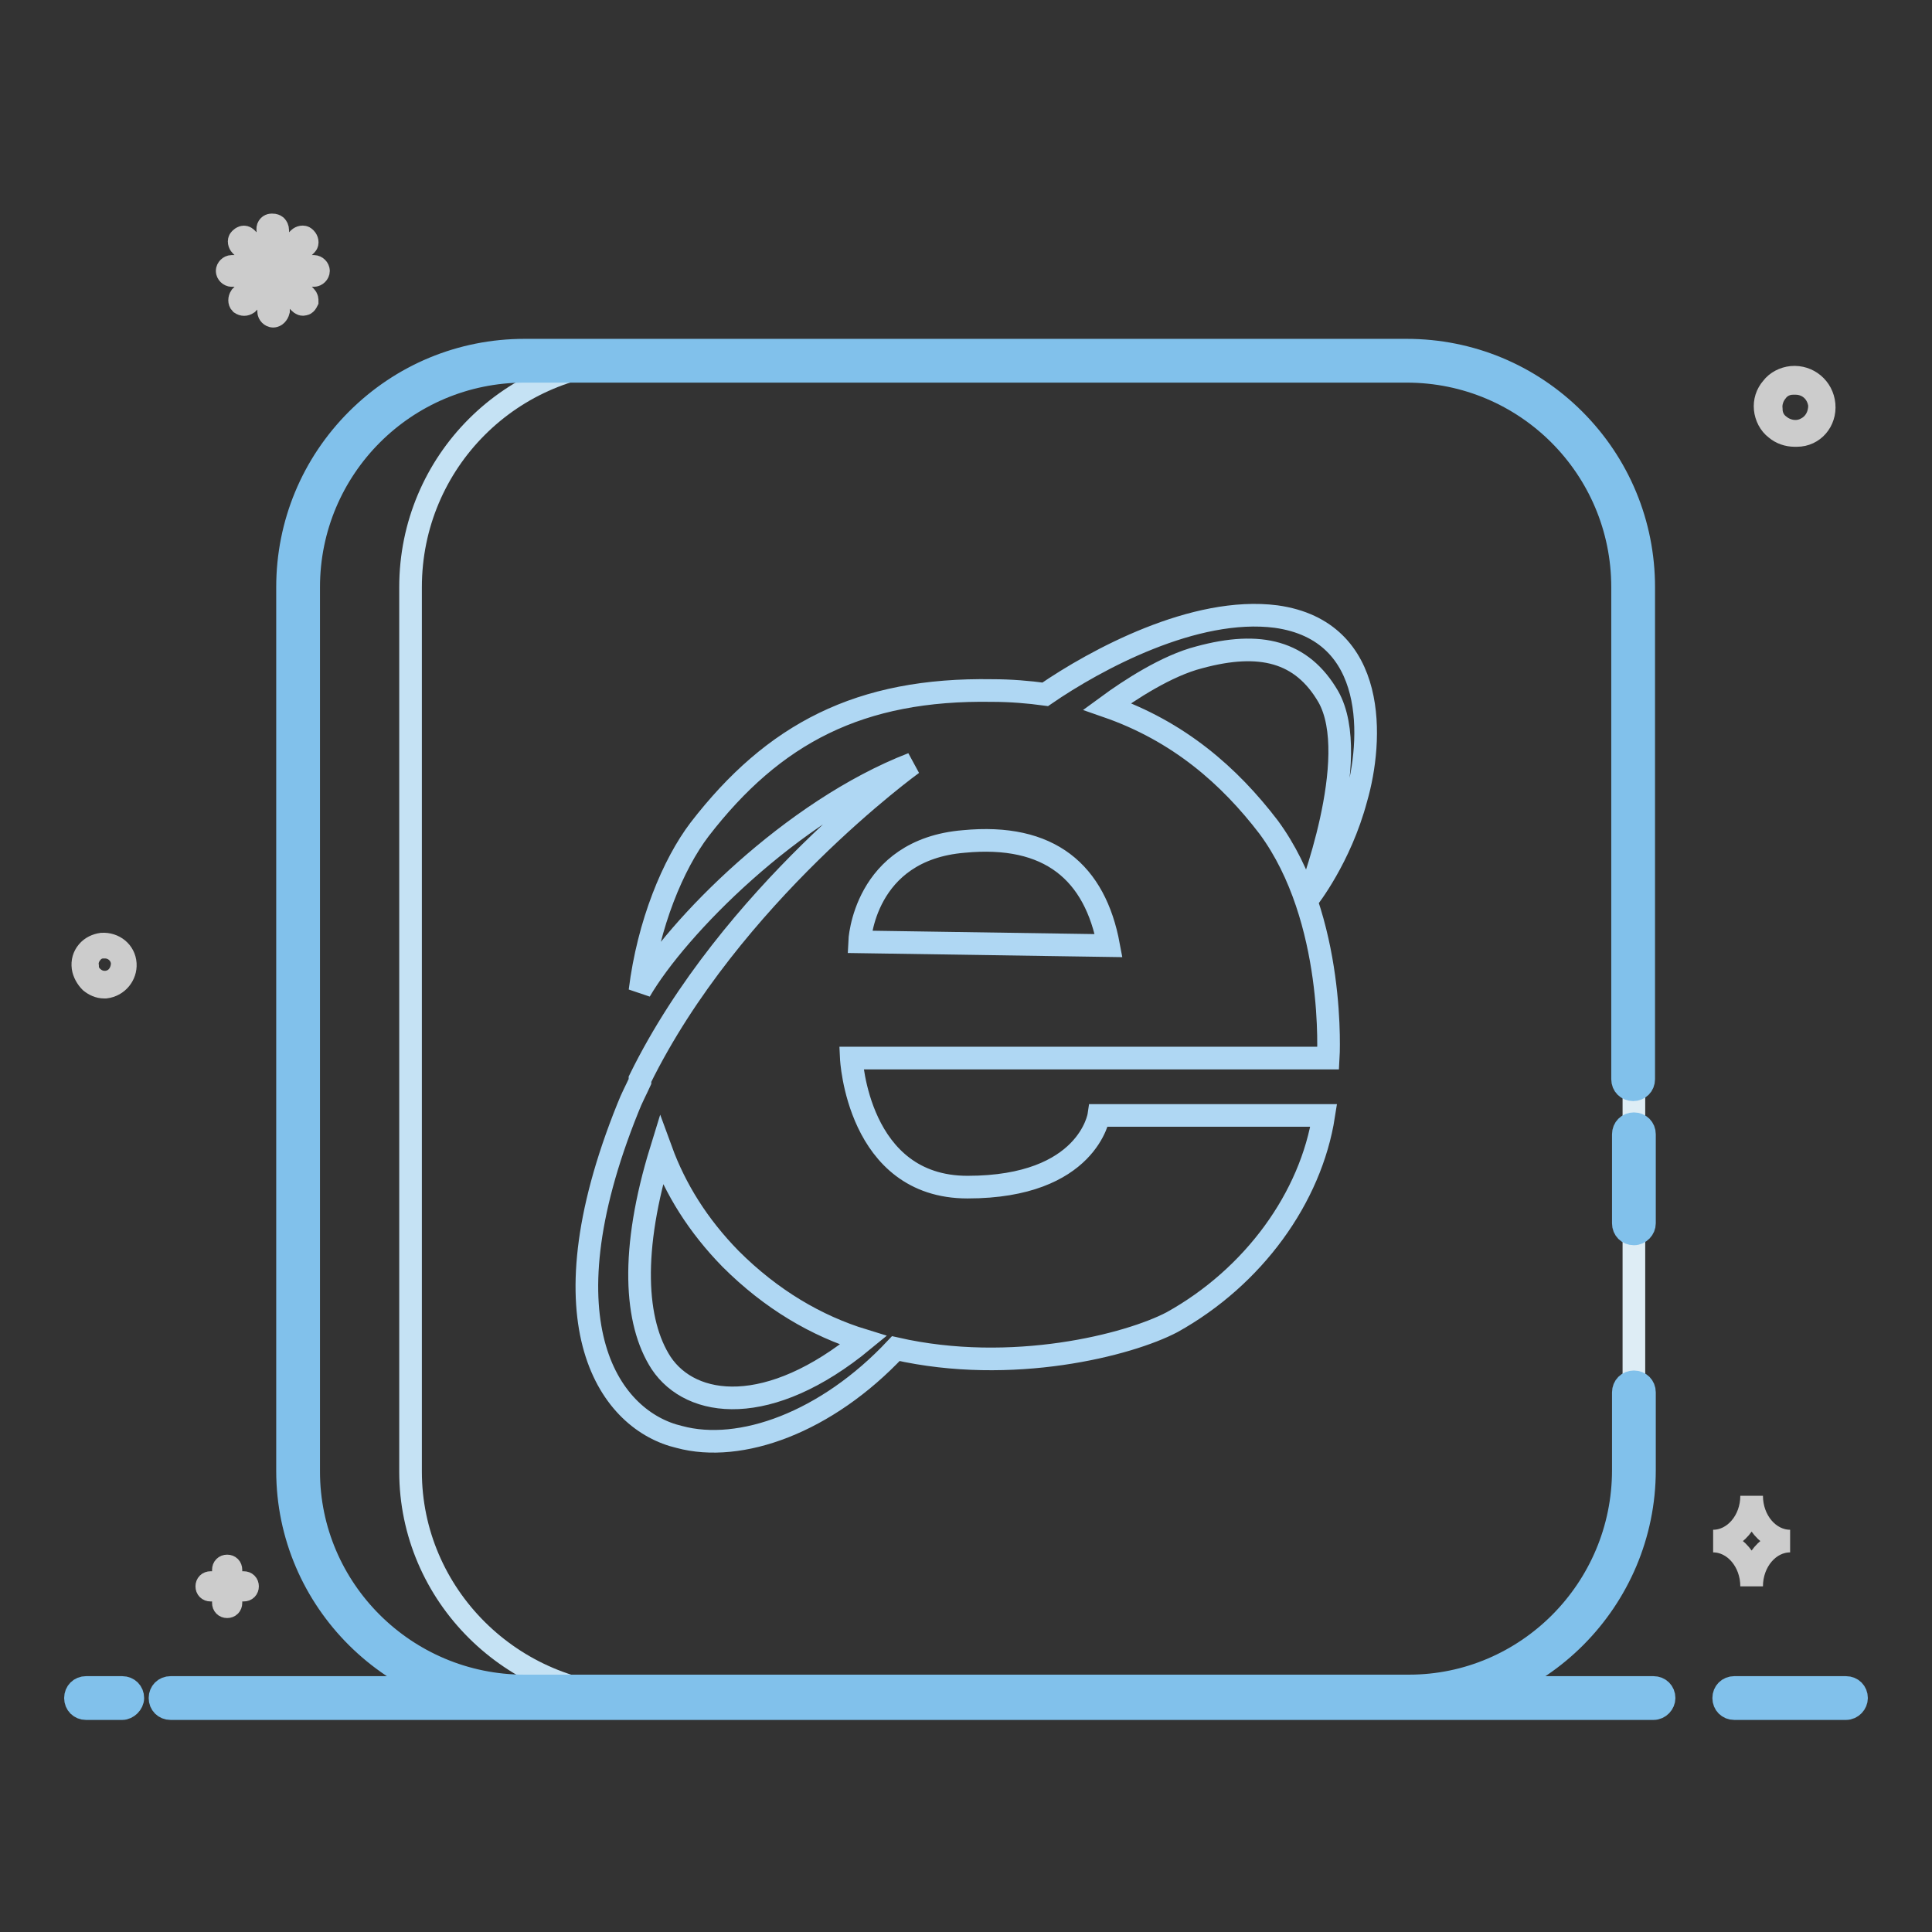 <?xml version="1.0" encoding="utf-8"?>
<!-- Svg Vector Icons : http://www.onlinewebfonts.com/icon -->
<!DOCTYPE svg PUBLIC "-//W3C//DTD SVG 1.1//EN" "http://www.w3.org/Graphics/SVG/1.1/DTD/svg11.dtd">
<svg version="1.1" xmlns="http://www.w3.org/2000/svg" xmlns:xlink="http://www.w3.org/1999/xlink" x="0px" y="0px" viewBox="0 0 256 256" enable-background="new 0 0 256 256" xml:space="preserve">
<rect x="0" y="0" width="256" height="256" fill="#333333" stroke="none"/>
<g> <path stroke-width="3" fill-opacity="0" stroke="#81c1eb"  d="M244.6,226.4h-14.8c-0.8,0-1.4-0.6-1.4-1.4c0-0.8,0.6-1.4,1.4-1.4c0,0,0,0,0,0h14.8c0.8,0,1.4,0.6,1.4,1.4 C246,225.7,245.4,226.4,244.6,226.4C244.6,226.4,244.6,226.4,244.6,226.4z M219.1,226.4H22.6c-0.8,0-1.4-0.6-1.4-1.4 c0-0.8,0.6-1.4,1.4-1.4c0,0,0,0,0,0h196.5c0.8,0,1.4,0.6,1.4,1.4C220.5,225.7,219.9,226.4,219.1,226.4 C219.1,226.4,219.1,226.4,219.1,226.4L219.1,226.4z M16.2,226.4h-4.8c-0.8,0-1.4-0.6-1.4-1.4c0-0.8,0.6-1.4,1.4-1.4c0,0,0,0,0,0 h4.8c0.8,0,1.4,0.6,1.4,1.4C17.6,225.7,16.9,226.4,16.2,226.4C16.2,226.4,16.2,226.4,16.2,226.4z"/> <path stroke-width="3" fill-opacity="0" stroke="#cccccc"  d="M16.6,127.7c-0.1-1.6-1.5-2.7-3.1-2.6c-0.7,0.1-1.4,0.4-1.9,1c-0.5,0.6-0.7,1.3-0.6,2.1 c0.1,0.7,0.5,1.4,1,1.9c0.5,0.4,1.1,0.7,1.8,0.7H14C15.6,130.6,16.7,129.2,16.6,127.7L16.6,127.7z M14.9,129.9 c-0.8,0.4-1.8,0.3-2.5-0.3c-0.5-0.4-0.8-0.9-0.8-1.6c-0.1-0.6,0.1-1.2,0.5-1.7c0.4-0.5,0.9-0.8,1.6-0.8h0.2c1.2,0,2.2,0.9,2.3,2.1 C16.2,128.6,15.7,129.5,14.9,129.9L14.9,129.9z M241.7,53.6c-0.2-2.2-2.1-3.8-4.3-3.6c-1,0.1-2,0.6-2.6,1.4c-0.7,0.8-1,1.8-0.9,2.8 c0.1,1,0.6,2,1.4,2.6c0.7,0.6,1.6,0.9,2.5,0.9h0.3C240.3,57.7,241.9,55.8,241.7,53.6z M239.3,56.8c-1.1,0.6-2.5,0.4-3.5-0.4 c-0.7-0.5-1.1-1.3-1.1-2.2c-0.1-0.8,0.2-1.7,0.7-2.3c0.5-0.7,1.3-1.1,2.2-1.1h0.3c1.7,0,3,1.2,3.2,2.9 C241.1,55,240.5,56.2,239.3,56.8L239.3,56.8z M36.2,41.9c-0.3,0-0.6-0.3-0.6-0.6v-3.9l-2.8,2.8c-0.3,0.2-0.6,0.2-0.9,0 c-0.2-0.2-0.2-0.6,0-0.9l2.8-2.8h-4c-0.3,0-0.6-0.3-0.6-0.6s0.3-0.6,0.6-0.6h4l-2.8-2.8c-0.2-0.2-0.3-0.6-0.1-0.8c0,0,0,0,0.1-0.1 c0.1-0.1,0.3-0.2,0.4-0.2c0.2,0,0.3,0.1,0.4,0.2l2.8,2.8v-3.9c-0.1-0.3,0.1-0.7,0.5-0.7c0.2,0,0.3,0,0.5,0.1 c0.2,0.1,0.3,0.4,0.3,0.6v3.9l2.8-2.8c0.2-0.2,0.6-0.3,0.8-0.1c0,0,0,0,0.1,0.1c0.2,0.2,0.3,0.6,0.1,0.8c0,0,0,0-0.1,0.1l-2.8,2.8 h3.9c0.3,0,0.6,0.3,0.6,0.6c0,0.3-0.3,0.6-0.6,0.6l0,0h-3.9l2.8,2.8c0.2,0.2,0.2,0.4,0.2,0.6c-0.1,0.2-0.2,0.4-0.4,0.4 c-0.2,0.1-0.4,0-0.6-0.2l-2.8-2.8v3.9C36.8,41.6,36.5,41.9,36.2,41.9L36.2,41.9L36.2,41.9z M32.3,209.7h-1.7V208 c0-0.3-0.2-0.5-0.5-0.5c-0.3,0-0.5,0.2-0.5,0.5v1.7h-1.7c-0.3,0-0.5,0.2-0.5,0.5c0,0.3,0.2,0.5,0.5,0.5h1.7v1.7 c0,0.3,0.2,0.5,0.5,0.5l0,0c0.3,0,0.5-0.2,0.5-0.5c0,0,0,0,0,0v-1.7h1.7c0.3,0,0.5-0.2,0.5-0.5C32.8,209.9,32.6,209.7,32.3,209.7 L32.3,209.7z M232.1,198.2c0,3.3-2.3,6-5.1,6c2.8,0,5.1,2.7,5.1,6c0-3.3,2.3-6,5.1-6C234.4,204.2,232.1,201.5,232.1,198.2z"/> <path stroke-width="3" fill-opacity="0" stroke="#deedf5"  d="M186.4,47.7H69.5c-16.6,0-30,13.4-30,30V195c0,16.4,13.4,29.8,30,29.8h117.2c16.4,0,29.8-13.4,29.8-30V77.8 C216.5,61.1,203.1,47.7,186.4,47.7L186.4,47.7z"/> <path stroke-width="3" fill-opacity="0" stroke="#c5e2f4"  d="M54.4,195V77.8c0-16.6,13.4-30,30-30H69.5c-16.6,0-30,13.4-30,30V195c0,16.4,13.4,29.8,30,29.8h14.9 C67.8,224.7,54.4,211.3,54.4,195z"/> <path stroke-width="3" fill-opacity="0" stroke="#81c1eb"  d="M186.7,226.1H69.5c-17.3,0-31.4-14-31.4-31.2V77.8c0-8.4,3.3-16.3,9.2-22.2c5.9-5.9,13.8-9.2,22.2-9.2 h116.9c8.4,0,16.3,3.3,22.2,9.2c5.9,5.9,9.2,13.8,9.2,22.2V143c0,0.8-0.6,1.4-1.4,1.4c-0.8,0-1.4-0.6-1.4-1.4c0,0,0,0,0,0V77.8 c0-15.8-12.8-28.6-28.6-28.6H69.5c-15.8,0-28.6,12.8-28.6,28.6V195c0,15.6,12.8,28.4,28.6,28.4h117.2c15.6,0,28.4-12.8,28.4-28.6 v-10.3c0-0.8,0.6-1.4,1.4-1.4c0.8,0,1.4,0.6,1.4,1.4c0,0,0,0,0,0v10.3C217.9,212,203.9,226.1,186.7,226.1L186.7,226.1z"/> <path stroke-width="3" fill-opacity="0" stroke="#81c1eb"  d="M216.5,163.5c-0.8,0-1.4-0.6-1.4-1.4v-11.8c0-0.8,0.6-1.4,1.4-1.4c0.8,0,1.4,0.6,1.4,1.4c0,0,0,0,0,0v11.8 C217.9,162.8,217.3,163.5,216.5,163.5z"/> <path stroke-width="3" fill-opacity="0" stroke="#afd7f3"  d="M179.7,105.8c2.2-7.6,3-22.2-10.6-24.1c-10.8-1.4-23.9,5.7-30.6,10.3c-2.2-0.3-4.6-0.5-7-0.5 c-17.6-0.3-29,5.7-38.8,18.4c-3.5,4.6-6.8,12.5-7.9,21.4c4.9-8.4,20.1-23.9,36.1-30.1c0,0-24.1,17.4-36.1,41.8v0.3 c-0.5,1.1-1.1,2.2-1.6,3.5c-11.7,29-2.2,41.5,6.8,43.6c8.1,2.2,19.5-1.9,28.7-11.7c15.4,3.5,30.9-0.5,36.6-3.5 c10.8-6,18.4-16.5,20.1-27.4h-29.8c0,0-1.4,9.5-17.4,9.5c-14.6,0-15.4-17.1-15.4-17.1h63.2c0,0,1.1-18.4-7.9-30.6 c-5.2-6.8-11.9-12.7-21.4-16c3-2.2,7.9-5.4,12.2-6.5c8.1-2.2,13.6-0.8,17.1,5.2c4.6,8.1-2.7,26.8-2.7,26.8S177.6,113.7,179.7,105.8 L179.7,105.8z M114.4,177.6c-12.5,10.3-22.8,9-26.8,3c-3.5-5.4-4.1-14.9,0-28.2c1.9,5.2,4.9,10,9.2,14.4 C102.2,172.2,108.2,175.7,114.4,177.6L114.4,177.6z M113.9,124.8c0,0,0.5-12.2,13.8-13.3c11.4-1.1,17.4,4.1,19.2,13.8L113.9,124.8z "/></g>
</svg>